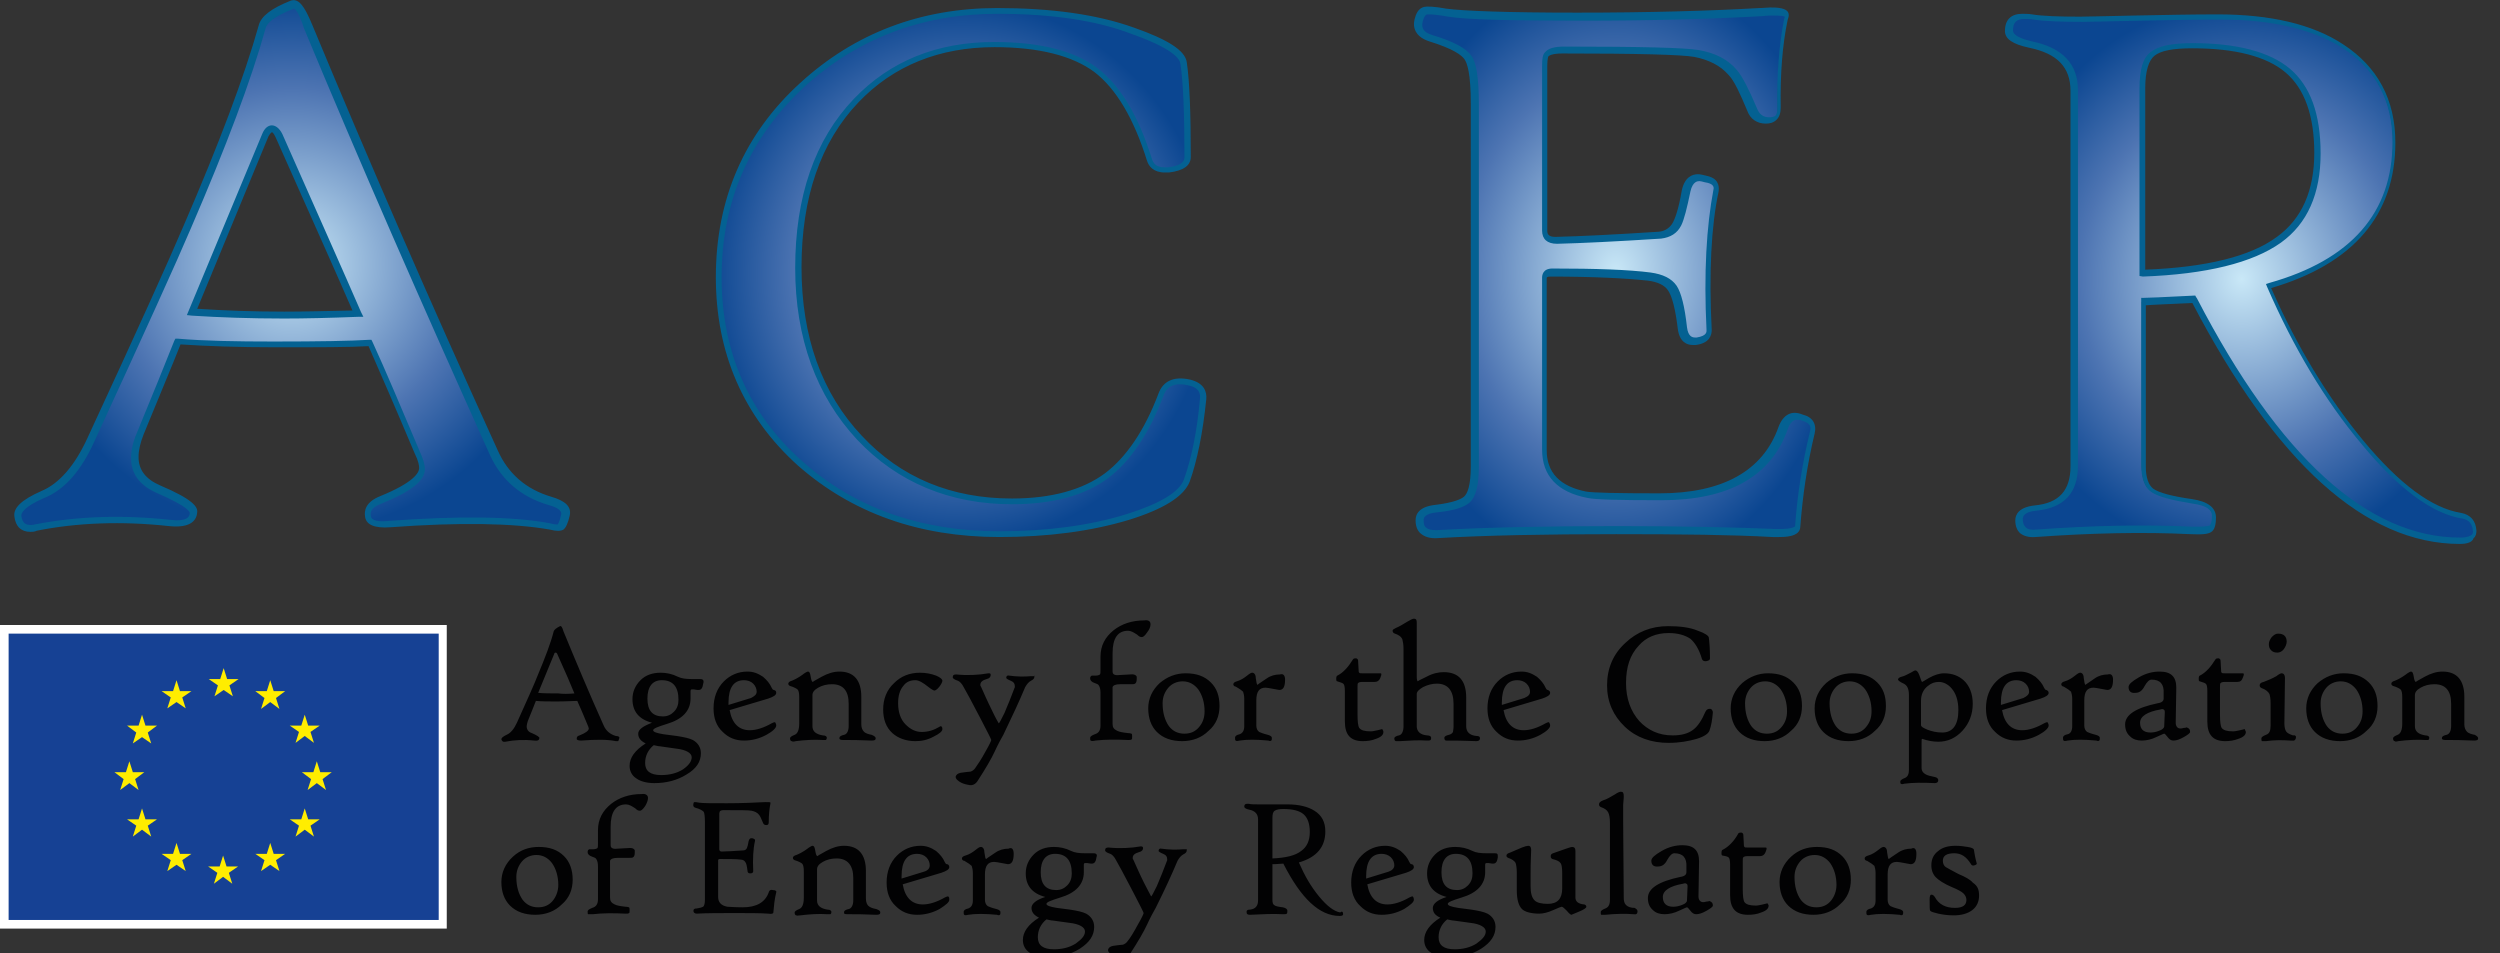 <?xml version="1.0" encoding="utf-8"?>
<!-- Generator: Adobe Illustrator 27.4.0, SVG Export Plug-In . SVG Version: 6.00 Build 0)  -->
<svg version="1.1" id="Layer_1" xmlns="http://www.w3.org/2000/svg" xmlns:xlink="http://www.w3.org/1999/xlink" x="0px" y="0px"
	 viewBox="0 0 434.8 165.8" style="enable-background:new 0 0 434.8 165.8;" xml:space="preserve">
<rect x="0" y="0" width="434.8" height="165.8" fill="#333333" stroke="none"/>
<style type="text/css">
	
		.st0{clip-path:url(#SVGID_00000016779082753370917100000007650457242697683867_);fill:url(#SVGID_00000123407866993141499010000008235877903736480436_);}
	
		.st1{clip-path:url(#SVGID_00000098936612871917182440000005126972834225895573_);fill:url(#SVGID_00000180343813441288680120000012867297479500830655_);}
	
		.st2{clip-path:url(#SVGID_00000126312423058551414470000010490280673547692961_);fill:url(#SVGID_00000164478342259203677970000017885820158133707672_);}
	
		.st3{clip-path:url(#SVGID_00000008114871704167922600000016314422783184384659_);fill:url(#SVGID_00000026870227736067204320000004297208481220390842_);}
	.st4{fill:#046192;}
	.st5{fill:#020203;}
	.st6{fill:#FFFFFF;}
	.st7{fill:#164194;}
	.st8{fill:#FFED00;}
</style>
<g>
	<g>
		<defs>
			<path id="SVGID_1_" d="M33.4,54.3l12.7-30.7c0.3-0.8,0.7-1.1,1.1-1.1c0.4,0,0.8,0.4,1.2,1.1c6.2,14,10.8,24.3,13.7,31
				c-4.9,0.2-9.2,0.3-12.8,0.3C43.5,54.8,38.2,54.7,33.4,54.3 M50.8,0.8c-1.5,0.9-4.9,3.1-5.2,4c-2.5,9-6.9,20.5-13,34.7
				c-2.5,5.9-8.1,18.3-16.8,37c-2.3,5-5,8.2-8.3,9.5c-3.1,1.3-4.5,2.6-4.3,3.7c0.2,1.7,1.3,2.4,3.1,2c7.1-1.4,14.8-1.7,23.2-0.8
				c2.7,0.3,4.1-0.3,4.2-1.8c0.1-0.9-2-2.3-6.1-4.1c-2.7-1.2-4.1-3-4.1-5.5c0-1.2,0.3-2.6,0.9-4.2c2.8-6.8,5-12.2,6.5-16
				c4.6,0.4,10.2,0.5,16.8,0.5c8,0,13.5-0.1,16.7-0.3c2.2,4.8,4.9,11.1,8.2,19c0.5,1.2,0.8,2.2,0.8,2.9c0,1.7-2.4,3.5-7.2,5.5
				c-1.7,0.7-2.4,1.6-2.2,2.9c0.2,1.1,1.5,1.5,3.8,1.3c12.2-0.9,21.5-0.8,27.9,0.4c1,0.3,1.6,0.3,1.9,0.1c0.3-0.2,0.6-0.9,0.9-2.1
				c0.2-1.1-0.7-1.9-2.7-2.5c-4.5-1.4-7.8-4.2-9.7-8.3c-11.9-26.3-22.7-51-32.3-74.1c-0.5-1.2-0.9-2.1-1.3-2.7L50.8,0.8z"/>
		</defs>
		<clipPath id="SVGID_00000105411097488102612700000000842742111952783499_">
			<use xlink:href="#SVGID_1_"  style="overflow:visible;"/>
		</clipPath>
		
			<radialGradient id="SVGID_00000158720819942115805090000000449412293384851900_" cx="110.551" cy="-69.127" r="3.095" gradientTransform="matrix(15.121 0 0 15.121 -1620.849 1091.183)" gradientUnits="userSpaceOnUse">
			<stop  offset="0" style="stop-color:#C9E8F7"/>
			<stop  offset="0.654" style="stop-color:#4D74B2"/>
			<stop  offset="1" style="stop-color:#0B4691"/>
		</radialGradient>
		
			<rect x="3" y="1.1" style="clip-path:url(#SVGID_00000105411097488102612700000000842742111952783499_);fill:url(#SVGID_00000158720819942115805090000000449412293384851900_);" width="95.7" height="91.1"/>
	</g>
</g>
<g>
	<g>
		<defs>
			<path id="SVGID_00000178192295004997384490000009505453210649555620_" d="M168.2,2.1c-11,1-20.6,5.2-28.7,12.7
				c-9.7,8.9-14.5,20-14.5,33.5c0,13.1,4.7,23.9,14.1,32.3c9.2,8.3,20.8,12.4,34.7,12.4c8.4,0,15.8-1,22.3-3c5.9-1.9,9.3-4,10.2-6.3
				c1.3-3.6,2.3-8.4,2.9-14.3c0.1-1.5-0.7-2.5-2.5-2.9c-2.5-0.5-4.1,0.2-4.8,2.1c-2.4,6.5-5.6,11.3-9.4,14.1c-4,3-9.5,4.5-16.5,4.5
				c-10.8,0-19.6-3.7-26.5-11.1c-7.1-7.5-10.6-17.4-10.6-29.6c0-12.3,3.4-22,10.1-29.1c6.2-6.5,14.2-9.8,24-9.8
				c7.8,0,13.7,1.5,17.6,4.4s7,8.2,9.4,15.7c0.4,1.2,1.5,1.8,3.2,1.6c2.3-0.2,3.4-1,3.4-2.2c0-7.6-0.2-13-0.7-16.4
				c-0.2-1.7-3.2-3.6-8.8-5.6c-4.7-1.7-10.3-2.7-16.6-3.2h-12.3V2.1z"/>
		</defs>
		<clipPath id="SVGID_00000178194571221911188550000015168719129410536323_">
			<use xlink:href="#SVGID_00000178192295004997384490000009505453210649555620_"  style="overflow:visible;"/>
		</clipPath>
		
			<radialGradient id="SVGID_00000041996008994745492850000009287097674954430133_" cx="114.798" cy="-69.283" r="3.078" gradientTransform="matrix(14.226 0 0 15.293 -1465.936 1106.994)" gradientUnits="userSpaceOnUse">
			<stop  offset="0" style="stop-color:#C9E8F7"/>
			<stop  offset="0.654" style="stop-color:#4D74B2"/>
			<stop  offset="1" style="stop-color:#0B4691"/>
		</radialGradient>
		
			<rect x="125" y="2.1" style="clip-path:url(#SVGID_00000178194571221911188550000015168719129410536323_);fill:url(#SVGID_00000041996008994745492850000009287097674954430133_);" width="84.3" height="90.8"/>
	</g>
</g>
<g>
	<g>
		<defs>
			<path id="SVGID_00000007409613175366349540000017573951263412191392_" d="M305.9,2.1c-8.8,0.5-19.3,0.8-31.4,0.8
				c-12.3,0-19.9-0.2-22.9-0.7c-0.3,0-0.5-0.1-0.8-0.1h-3.2c-0.3,0.2-0.6,0.6-0.7,1.3c-0.5,1.6,0.2,2.8,2,3.4
				c3.5,1.1,5.7,2.2,6.4,3.3c0.8,1.1,1.2,3.8,1.2,8v63.1c0,2.9-0.5,4.8-1.4,5.8c-0.8,0.7-2.5,1.3-5.3,1.6c-2,0.2-2.9,0.9-2.9,2.1
				c0,1.7,1,2.5,2.9,2.4c8.8-0.5,19.2-0.7,31.4-0.7c11,0,20.1,0.2,27.3,0.5c2.7,0.1,4.1-0.2,4.2-1.1c0.4-5.5,1.3-11,2.5-16.4
				c0.3-1.3-0.3-2.2-1.7-2.5c-1.6-0.6-2.7,0-3.4,1.8c-2.8,7.9-9.9,11.9-21.3,11.9c-7.3,0-11.6-0.1-12.8-0.3c-4.9-1-7.4-3.6-7.4-7.8
				V48.6c0-0.6,0.4-1,1.2-1c7.6,0,13.2,0.2,17,0.7c2,0.2,3.3,0.9,4,2s1.3,3.4,1.7,7c0.2,1.7,1,2.4,2.4,2.3c1.6-0.2,2.3-0.9,2.3-2
				c-0.5-9.9-0.1-18,1.2-24.2c0.2-1.1-0.4-1.9-2-2.1c-1.7-0.5-2.8,0.2-3.2,2.1c-0.5,2.9-1.1,4.8-1.6,5.7c-0.6,1.2-1.6,1.8-3,2
				c-7.9,0.5-13.9,0.8-18.1,0.9c-1.3,0-2-0.6-2-1.7V11.7c0-1.1,0.1-1.8,0.3-2.1c0.4-0.5,1.4-0.8,2.9-0.8c13.2,0,21,0.2,23.1,0.6
				c2.7,0.5,4.8,1.6,6.3,3.3c1,1.1,2.1,3.3,3.4,6.5c0.5,1.2,1.4,1.8,2.7,1.8c1.4,0,2-0.7,2-2.1c-0.1-5.8,0.3-10.9,1.2-15.4
				c0.1-0.2,0.1-0.5,0.1-0.7c0-0.3-0.4-0.5-1.1-0.6L305.9,2.1L305.9,2.1z"/>
		</defs>
		<clipPath id="SVGID_00000181051534699332963120000009034354631598512051_">
			<use xlink:href="#SVGID_00000007409613175366349540000017573951263412191392_"  style="overflow:visible;"/>
		</clipPath>
		
			<radialGradient id="SVGID_00000102536176985255413290000000299962786974641573_" cx="119.266" cy="-71.439" r="3.083" gradientTransform="matrix(13.073 0 0 17.034 -1278.169 1264.295)" gradientUnits="userSpaceOnUse">
			<stop  offset="0" style="stop-color:#C9E8F7"/>
			<stop  offset="0.654" style="stop-color:#4D74B2"/>
			<stop  offset="1" style="stop-color:#0B4691"/>
		</radialGradient>
		
			<rect x="246.4" y="2.1" style="clip-path:url(#SVGID_00000181051534699332963120000009034354631598512051_);fill:url(#SVGID_00000102536176985255413290000000299962786974641573_);" width="69.1" height="90.9"/>
	</g>
</g>
<g>
	<g>
		<defs>
			<path id="SVGID_00000069367740501851495790000004161809573783199147_" d="M372.7,15.3c0-3.1,0.6-5.1,1.8-6s3.5-1.4,6.9-1.4
				c7.6,0,13.1,1.4,16.6,4.3c3.5,2.9,5.2,7.7,5.2,14.4c0,6.8-2.2,11.8-6.7,15.1c-4.8,3.5-12.7,5.4-23.7,5.8L372.7,15.3L372.7,15.3z
				 M349.3,5.5c0,1.1,1.2,1.9,3.8,2.4c5,1,7.6,3.7,7.6,8v65.3c0,4.4-2.2,6.8-6.7,7.3c-2,0.2-2.9,0.9-2.9,2c0,1.7,1,2.5,2.9,2.4
				c9.7-0.7,18.7-0.9,26.9-0.5c1.9,0.1,3,0,3.4-0.3s0.6-1,0.6-2.1c0-1.4-1.2-2.3-3.8-2.7c-3.6-0.5-5.9-1.2-7-1.9
				c-1-0.7-1.6-2.1-1.6-4.3V52.5c0.4,0,3.3-0.1,8.9-0.4C395.9,80,411.3,94,427.6,94c1.8,0,2.7-0.5,2.7-1.6c-0.1-1.5-0.8-2.4-2.2-2.7
				c-5.1-0.8-10.9-5.1-17.3-12.8c-6.3-7.5-11.7-16.6-16.4-27.1c14.5-4,21.8-12.4,21.8-25c0-7.4-3-12.9-8.9-16.7
				C402,4.7,394.8,3,385.8,3c-4.4,0-9.2,0.1-14.3,0.2c-5.1,0.1-8.3,0.2-9.6,0.2c-3.8,0-6.7-0.1-8.5-0.4c-0.6-0.1-1.1-0.1-1.6-0.1
				C350.2,3,349.3,3.8,349.3,5.5"/>
		</defs>
		<clipPath id="SVGID_00000038392408173058778310000011964207278963555738_">
			<use xlink:href="#SVGID_00000069367740501851495790000004161809573783199147_"  style="overflow:visible;"/>
		</clipPath>
		
			<radialGradient id="SVGID_00000123419252855984040850000000576576346330164883_" cx="125.284" cy="-69.781" r="3.081" gradientTransform="matrix(13.99 0 0 15.698 -1362.845 1143.926)" gradientUnits="userSpaceOnUse">
			<stop  offset="0" style="stop-color:#C9E8F7"/>
			<stop  offset="0.654" style="stop-color:#4D74B2"/>
			<stop  offset="1" style="stop-color:#0B4691"/>
		</radialGradient>
		
			<rect x="349.3" y="3" style="clip-path:url(#SVGID_00000038392408173058778310000011964207278963555738_);fill:url(#SVGID_00000123419252855984040850000000576576346330164883_);" width="81.2" height="91.1"/>
	</g>
</g>
<path class="st4" d="M381.3,8.4c-3.3,0-5.5,0.4-6.6,1.3c-1,0.8-1.6,2.7-1.6,5.6v31.6c10.6-0.4,18.3-2.3,22.9-5.7
	c4.3-3.1,6.5-8,6.5-14.6c0-6.5-1.7-11.2-5-14C394.2,9.8,388.7,8.4,381.3,8.4 M372.1,48V15.4c0-3.3,0.6-5.4,2-6.4
	c1.3-1,3.6-1.5,7.2-1.5c7.7,0,13.4,1.5,16.9,4.4c3.6,3,5.4,7.9,5.4,14.8c0,7-2.3,12.2-6.9,15.5c-4.9,3.5-13,5.5-24,5.9L372.1,48z
	 M381.9,51.6l0.2,0.3c14.3,27.6,29.7,41.6,45.8,41.6c1.2,0,1.8-0.3,2-0.5c0.1-0.1,0.2-0.2,0.2-0.6c-0.1-1.3-0.7-2-1.8-2.2
	c-5.2-0.8-11.2-5.2-17.6-13c-6.3-7.5-11.8-16.7-16.4-27.3l-0.2-0.5l0.6-0.2c14.2-4,21.4-12.2,21.4-24.5c0-7.1-2.9-12.6-8.6-16.3
	c-5.2-3.3-12.3-5-21.3-5c-4.4,0-9.2,0.1-14.3,0.2c-5.2,0.1-8.4,0.2-9.6,0.2c-3.8,0-6.7-0.1-8.6-0.4c-0.6-0.1-1.1-0.1-1.6-0.1
	c-1.4,0-2,0.6-2,2c0,0.8,1.2,1.4,3.3,1.9c5.3,1.1,8,3.9,8,8.5V81c0,4.7-2.4,7.3-7.1,7.8c-2.5,0.2-2.5,1.2-2.5,1.5
	c0,0.7,0.2,1.1,0.5,1.4c0.4,0.4,1,0.5,1.9,0.4c9.7-0.7,18.8-0.9,27-0.5c0.5,0,0.9,0,1.2,0c1.4,0,1.8-0.2,1.9-0.2
	c0.1-0.1,0.4-0.4,0.4-1.7c0-1.1-1.1-1.8-3.3-2.1c-3.7-0.6-6-1.2-7.2-2s-1.8-2.4-1.8-4.7V51.8h0.5c0.3,0,3.3-0.1,8.9-0.4L381.9,51.6z
	 M427.8,94.6c-16.4,0-32-14.1-46.5-41.9c-4.4,0.2-7,0.3-8.1,0.4v28.1c0,1.9,0.5,3.2,1.3,3.8c1,0.7,3.2,1.3,6.7,1.8
	c2.8,0.4,4.2,1.5,4.2,3.2c0,1.4-0.3,2.2-0.8,2.5c-0.5,0.4-1.6,0.5-3.7,0.4c-8.1-0.4-17.2-0.2-26.9,0.5c-1.2,0.1-2.1-0.2-2.7-0.7
	c-0.5-0.5-0.8-1.2-0.8-2.2s0.6-2.3,3.4-2.6c4.2-0.4,6.2-2.6,6.2-6.8V15.8c0-4.1-2.3-6.5-7.2-7.5c-2.8-0.6-4.2-1.5-4.2-2.9
	c0-2,1.1-3,3-3c0.5,0,1.1,0,1.7,0.1c1.8,0.3,4.7,0.4,8.4,0.4c1.2,0,4.4-0.1,9.6-0.2c5.1-0.1,9.9-0.2,14.3-0.2
	c9.1,0,16.5,1.7,21.8,5.2c6,3.9,9.1,9.6,9.1,17.1c0,12.6-7.3,21.1-21.6,25.3c4.5,10.2,9.9,19.1,16,26.5c6.3,7.6,12,11.8,17,12.6
	c1.7,0.3,2.6,1.4,2.7,3.1c0,0.5-0.1,1-0.5,1.3C430,94.3,429.1,94.6,427.8,94.6 M248.6,2.5c-0.3,0-0.4,0-0.4,0
	c-0.3,0.1-0.5,0.4-0.7,1c-0.3,1-0.3,2,1.6,2.6c3.7,1.1,5.9,2.3,6.8,3.6c0.9,1.2,1.3,4,1.3,8.4v63.1c0,3.1-0.5,5.2-1.6,6.2
	c-0.9,0.8-2.7,1.4-5.6,1.7c-2.4,0.2-2.4,1.1-2.4,1.4c0,0.6,0.1,1.1,0.5,1.3c0.3,0.3,0.9,0.4,1.6,0.4h0.3c8.7-0.5,19.2-0.7,31.4-0.7
	c11.1,0,20.3,0.2,27.3,0.5c0.4,0,0.7,0,1,0c2,0,2.5-0.4,2.5-0.5c0.4-5.6,1.3-11.1,2.6-16.5c0.2-0.7,0.1-1.4-1.3-1.8
	c-0.4-0.2-0.7-0.2-0.9-0.2c-0.3,0-1.1,0-1.7,1.7C308,82.9,300.6,87,289,87c-7.4,0-11.6-0.1-12.9-0.4c-5.2-1-7.9-3.8-7.9-8.4V48.3
	c0-0.4,0.1-1.6,1.8-1.6c7.6,0,13.3,0.2,17.1,0.7c2.1,0.3,3.6,1,4.5,2.3c0.8,1.2,1.4,3.6,1.8,7.2c0.2,1.7,1,1.8,1.4,1.8l0,0
	c0.1,0,0.2,0,0.3,0c1.8-0.3,1.7-1,1.7-1.3c-0.5-9.9,0-18.1,1.2-24.4c0.1-0.3,0-0.6-0.1-0.7c-0.2-0.3-0.7-0.5-1.4-0.6
	c-0.4-0.1-0.7-0.2-0.9-0.2c-0.3,0-1.2,0-1.6,1.8c-0.6,2.9-1.1,4.9-1.6,5.9c-0.7,1.4-1.9,2.1-3.5,2.3c-7.8,0.5-13.9,0.8-18.1,0.9
	c-1.7,0-2.6-0.8-2.6-2.3V11.5c0-1.3,0.1-2,0.5-2.4c0.6-0.7,1.6-1,3.4-1c13.4,0,21,0.2,23.3,0.6c2.9,0.5,5.1,1.6,6.7,3.5
	c1,1.2,2.1,3.4,3.5,6.7c0.4,1,1.1,1.5,2.1,1.5c0.5,0,0.9-0.1,1.1-0.3c0.2-0.2,0.3-0.6,0.3-1.2c-0.1-5.8,0.3-11.1,1.2-15.6
	c0.1-0.2,0.1-0.3,0.1-0.4c-0.2-0.1-0.7-0.2-2-0.2c-0.5,0-1.1,0-1.8,0.1c-8.8,0.5-19.5,0.8-31.7,0.8c-12.3,0-20-0.2-23-0.7
	C250.2,2.6,249.2,2.5,248.6,2.5 M249.5,93.6c-1,0-1.8-0.3-2.4-0.8s-0.9-1.3-0.9-2.3c0-1.1,0.6-2.4,3.5-2.7c3.2-0.4,4.4-1,4.9-1.4
	c0.6-0.5,1.2-1.9,1.2-5.3V18c0-5.1-0.6-7-1.1-7.7s-1.9-1.8-6.1-3.1c-2.2-0.7-3.1-2.2-2.5-4.1c0.3-1.1,0.8-1.7,1.6-1.9
	c0.4-0.1,1.7-0.1,3.8,0.3c2.9,0.4,10.6,0.7,22.8,0.7c12.2,0,22.9-0.3,31.7-0.8c0.7,0,1.3-0.1,1.9-0.1c1,0,3.2,0,3.2,1.3
	c0,0.3-0.1,0.6-0.2,0.9c-0.9,4.3-1.3,9.4-1.2,15.2c0,0.9-0.2,1.6-0.7,2.1s-1.1,0.7-1.9,0.7c-1.5,0-2.7-0.8-3.2-2.2
	c-1.3-3.1-2.3-5.3-3.3-6.3c-1.4-1.6-3.4-2.6-5.9-3.1c-2.2-0.4-9.9-0.6-23-0.6c-1.8,0-2.3,0.4-2.4,0.5c0,0-0.2,0.3-0.2,1.7v28.6
	c0,0.5,0.1,1.1,1.4,1.1c4.2-0.1,10.3-0.4,18-0.9c1.1-0.1,2-0.7,2.5-1.7c0.3-0.6,0.9-2,1.5-5.5c0.5-2.3,1.8-2.8,2.8-2.8
	c0.4,0,0.8,0.1,1.2,0.2c1,0.2,1.7,0.5,2.1,1.1c0.3,0.5,0.4,1,0.3,1.7c-1.3,6.1-1.7,14.2-1.2,24.1c0,0.8-0.3,2.3-2.8,2.6
	c-0.2,0-0.3,0-0.5,0c-1,0-2.3-0.5-2.6-2.8c-0.4-3.4-1-5.7-1.7-6.7c-0.6-0.9-1.8-1.5-3.6-1.7c-3.7-0.4-9.4-0.7-16.9-0.7
	c-0.6,0-0.6,0.2-0.6,0.3v29.9c0,3.9,2.3,6.3,6.9,7.2c1.2,0.2,5.5,0.3,12.7,0.3c11,0,18-3.9,20.7-11.5c0.8-2.2,2.3-3,4.2-2.2
	c1.7,0.4,2.5,1.6,2.1,3.3c-1.3,5.4-2.1,10.9-2.5,16.3c-0.1,1.7-2.8,1.7-3.7,1.7c-0.3,0-0.7,0-1.1,0c-7-0.4-16.1-0.5-27.2-0.5
	c-12.2,0-22.7,0.2-31.3,0.7L249.5,93.6z M173.4,2.4c-13,0-24.3,4.3-33.5,12.7c-9.5,8.8-14.4,19.9-14.4,33.1
	c0,12.9,4.7,23.7,13.9,31.9c9.1,8.2,20.7,12.3,34.4,12.3c8.3,0,15.8-1,22.2-3c5.7-1.8,9.1-3.8,9.9-6c1.3-3.6,2.3-8.3,2.8-14.1
	c0.1-0.8-0.1-1.9-2.1-2.3c-2.2-0.5-3.6,0.1-4.2,1.7c-2.5,6.6-5.7,11.4-9.6,14.4c-4.1,3.1-9.8,4.6-16.8,4.6
	c-10.8,0-19.9-3.8-26.9-11.2c-7.1-7.6-10.8-17.7-10.8-29.9c0-12.4,3.4-22.3,10.2-29.4c6.3-6.6,14.5-9.9,24.4-9.9
	c7.9,0,13.9,1.5,17.9,4.5s7.2,8.3,9.6,16c0.2,0.5,0.6,1.3,2.1,1.3c0.2,0,0.4,0,0.6,0c1.9-0.2,2.9-0.8,2.9-1.7c0-7.5-0.2-13-0.7-16.3
	c-0.1-1-1.7-2.8-8.5-5.2C190.6,3.5,182.7,2.4,173.4,2.4 M173.8,93.4c-14,0-25.7-4.2-35.1-12.5c-9.4-8.5-14.2-19.5-14.2-32.7
	c0-13.5,4.9-24.9,14.7-33.8c9.4-8.6,20.9-13,34.2-13c9.4,0,17.4,1.1,23.8,3.4c6,2.1,8.9,4,9.2,6c0.5,3.3,0.7,8.9,0.7,16.5
	c0,1.5-1.3,2.4-3.8,2.7c-0.2,0-0.4,0-0.7,0c-2,0-2.8-1.1-3.1-2c-2.3-7.4-5.4-12.6-9.2-15.5c-3.8-2.8-9.6-4.3-17.3-4.3
	c-9.6,0-17.6,3.2-23.7,9.6c-6.6,6.9-9.9,16.6-9.9,28.7c0,12,3.5,21.9,10.5,29.3c6.8,7.3,15.6,10.9,26.1,10.9
	c6.8,0,12.3-1.5,16.2-4.4c3.7-2.8,6.9-7.5,9.3-13.9c0.8-2.1,2.6-3,5.4-2.4c2.6,0.6,3,2.2,2.9,3.4c-0.6,5.9-1.6,10.8-2.9,14.4
	c-1,2.5-4.4,4.7-10.5,6.6C189.8,92.4,182.2,93.4,173.8,93.4 M34.3,53.7c4.5,0.3,9.6,0.5,15.1,0.5c3.4,0,7.3-0.1,11.9-0.2
	c-2.9-6.7-7.4-16.7-13.4-30.2c-0.3-0.6-0.5-0.8-0.6-0.8s-0.3,0.2-0.6,0.7L34.3,53.7z M49.4,55.4c-5.9,0-11.3-0.2-16-0.5l-0.9-0.1
	l13.1-31.5c0.8-2,2.5-2,3.5,0c6.2,14,10.8,24.3,13.7,31l0.4,0.8h-0.9C57.2,55.3,53,55.4,49.4,55.4 M51.1,1.5
	c-3.6,1.4-4.7,2.6-4.9,3.4c-2.5,9-6.9,20.7-13,34.8c-2.5,5.9-8,18-16.8,37.1c-2.3,5.1-5.2,8.4-8.7,9.8c-3.7,1.6-4,2.7-4,3.1
	c0.2,1.4,0.9,1.6,1.6,1.6c0.2,0,0.5,0,0.8-0.1c7.2-1.4,15-1.7,23.4-0.8c0.4,0,0.8,0.1,1.2,0.1c2.2,0,2.3-0.9,2.3-1.3
	c0-0.1,0-1-5.8-3.5c-2.9-1.3-4.4-3.3-4.4-6c0-1.3,0.3-2.8,1-4.4c2.8-6.8,5-12.2,6.5-16l0.2-0.4h0.4c4.6,0.4,10.2,0.5,16.7,0.5
	c7.9,0,13.5-0.1,16.6-0.3h0.4l0.2,0.4c2.2,4.8,4.9,11.2,8.2,19c0.6,1.3,0.9,2.3,0.9,3.1c0,2-2.4,3.9-7.6,6c-1.9,0.7-1.9,1.6-1.8,2.2
	c0.1,0.7,1.2,1,3.1,0.8c12.2-0.9,21.6-0.8,28,0.4c1.1,0.3,1.4,0.2,1.4,0.2s0.3-0.3,0.6-1.7c0.2-0.9-1.2-1.4-2.3-1.7
	c-4.7-1.4-8.1-4.3-10.1-8.7C73.4,53,62.5,28.1,52.9,5C51.8,1.5,51.1,1.5,51.1,1.5 M5.3,92.5c-1.6,0-2.6-0.9-2.8-2.7
	c-0.2-1.5,1.3-2.9,4.7-4.4c3.1-1.3,5.8-4.4,8-9.2C24,57.2,29.5,45,32,39.1C38.1,25,42.5,13.3,45,4.4c0.4-1.6,2.3-3,5.6-4.3
	c1.3-0.4,2.3,0.8,3.7,4.2c9.6,23.1,20.4,48,32.3,74.1c1.8,4,4.9,6.7,9.3,8c2.4,0.7,3.5,1.7,3.2,3.2c-0.3,1.4-0.7,2.2-1.1,2.5
	c-0.5,0.3-1.2,0.3-2.4,0c-6.2-1.1-15.5-1.3-27.7-0.4c-2.7,0.2-4.2-0.4-4.4-1.8c-0.2-1.1,0.1-2.6,2.6-3.6c5.9-2.4,6.8-4.1,6.8-4.9
	c0-0.4-0.1-1.2-0.8-2.6c-3.2-7.6-5.9-13.8-8-18.6c-3.2,0.2-8.7,0.2-16.3,0.2c-6.3,0-11.9-0.2-16.4-0.5c-1.5,3.8-3.7,9-6.4,15.6
	c-0.6,1.5-0.9,2.8-0.9,4c0,2.2,1.2,3.8,3.7,4.9c5.9,2.5,6.6,3.8,6.5,4.7c-0.1,1.3-1,2.8-4.9,2.4c-8.2-0.9-16-0.6-23,0.8
	C6,92.5,5.6,92.5,5.3,92.5"/>
<path class="st5" d="M344.2,155.8c0,1-0.4,1.9-1.2,2.5s-1.9,0.9-3.2,0.9c-0.9,0-1.8-0.1-2.7-0.3c-0.8-0.2-1.2-0.3-1.4-0.5
	c-0.1-0.1-0.1-0.8-0.1-2c0-0.5,0.1-0.8,0.3-0.8s0.4,0.1,0.6,0.4c0.7,1.3,1.9,1.9,3.5,1.9c1.4,0,2-0.5,2-1.4c0-0.4-0.2-0.8-0.5-1.1
	c-0.3-0.3-1-0.7-2-1.1c-1.4-0.6-2.3-1.2-2.8-1.7s-0.8-1.2-0.8-2.1c0-1.1,0.4-1.9,1.2-2.5c0.7-0.6,1.7-0.9,3-0.9
	c0.8,0,1.5,0.1,2.1,0.2c0.7,0.1,1.1,0.3,1.1,0.5c0.1,0.6,0.2,1.3,0.5,2.4c0,0.1-0.1,0.2-0.4,0.3c-0.3,0.1-0.5,0-0.6-0.2
	c-0.8-1.3-1.7-1.9-2.9-1.9c-1.3,0-2,0.4-2,1.3c0,0.5,0.2,0.9,0.5,1.1s1.1,0.6,2.2,1.2c1.2,0.5,2.1,1,2.5,1.5
	C344,154.1,344.2,154.8,344.2,155.8 M333.3,148.5c0,1.2-0.3,1.8-1,1.8c-0.1,0-0.5-0.1-1.1-0.2s-1-0.2-1.3-0.2
	c-1.1,0-1.6,0.7-1.6,2.2v4.4c0,0.5,0.2,0.9,0.5,1.1c0.2,0.1,0.7,0.3,1.5,0.5c0.4,0.1,0.7,0.3,0.7,0.5c0,0.3,0,0.4-0.1,0.5
	s-0.3,0.1-0.5,0c-2.1-0.2-3.8-0.2-5,0c-0.4,0.1-0.6,0.1-0.7,0c-0.1-0.1-0.1-0.2-0.1-0.5s0.3-0.5,0.8-0.6c0.5-0.2,0.8-0.6,0.8-1.4
	v-4.7c0-0.6-0.1-1-0.2-1.3c-0.2-0.2-0.6-0.5-1.3-0.9h-0.1c-0.2-0.1-0.3-0.2-0.3-0.4c0-0.2,0.2-0.4,0.6-0.5c0.7-0.2,1.3-0.6,1.8-1
	s0.7-0.5,0.9-0.5c0.3,0,0.6,0.3,0.6,0.9c0.1,0.8,0.2,1.2,0.3,1.2c0,0,0.5-0.4,1.6-1.1c0.7-0.5,1.5-0.7,2.3-0.7
	C333,147.3,333.3,147.7,333.3,148.5 M319.4,153.9c0-1.5-0.4-2.8-1.1-3.8c-0.7-0.9-1.6-1.4-2.7-1.4c-1,0-1.9,0.4-2.5,1.1
	s-1,1.6-1,2.7c0,1.7,0.4,3,1.1,4c0.7,0.9,1.6,1.3,2.7,1.3c1.1,0,1.9-0.4,2.5-1.1C319,156,319.4,155,319.4,153.9 M321.9,153
	c0,1.7-0.6,3.2-1.9,4.3c-1.2,1.2-2.8,1.8-4.6,1.8s-3.3-0.5-4.4-1.6c-1-1-1.5-2.4-1.5-4.1s0.7-3.2,2-4.4c1.3-1.2,2.8-1.7,4.5-1.7
	c1.9,0,3.3,0.5,4.4,1.6C321.4,149.9,321.9,151.3,321.9,153 M307.6,157.5c0,0.5-0.4,0.9-1.3,1.2c-0.7,0.3-1.5,0.4-2.3,0.4
	c-2.1,0-3.1-1.1-3.1-3.4v-5.3c0-0.7-0.1-1.1-0.2-1.2c-0.1-0.2-0.5-0.3-1.1-0.4c-0.2,0-0.2-0.2-0.2-0.5s0.1-0.5,0.2-0.5
	c1-0.5,2-1.5,2.7-2.8c0.1-0.2,0.3-0.2,0.6-0.2c0.2,0.1,0.3,0.2,0.3,0.4l0.1,1.8c0,0.1,0,0.2,0.1,0.3c0.1,0.1,0.2,0.1,0.5,0.1h3.2
	c0.2,0,0.2,0.2,0,0.7c-0.2,0.6-0.6,0.8-1,0.8h-2.2c-0.4,0-0.6,0.1-0.7,0.2c-0.1,0.1-0.1,0.3-0.1,0.7v4.8c0,1.2,0.1,2,0.3,2.3
	c0.3,0.4,0.9,0.6,2,0.6c0.3,0,0.7-0.1,1.2-0.2c0.5-0.1,0.7-0.2,0.8-0.2C307.5,157.3,307.6,157.4,307.6,157.5 M293.5,154.2
	c0-0.2,0-0.4-0.2-0.5c-0.1-0.1-0.3-0.1-0.6,0c-2.3,0.4-3.5,1.2-3.5,2.3c0,1.1,0.6,1.7,1.8,1.7c0.5,0,1-0.1,1.5-0.3
	c0.6-0.2,0.9-0.5,0.9-0.8L293.5,154.2z M297.9,157.5c0,0.2-0.4,0.5-1.1,0.9s-1.3,0.6-1.8,0.6c-0.4,0-0.7-0.2-1-0.6s-0.5-0.6-0.6-0.6
	c-0.1,0-0.5,0.2-1.4,0.6c-0.8,0.4-1.7,0.6-2.5,0.6s-1.5-0.2-2-0.7c-0.6-0.5-0.9-1.2-0.9-2.1c0-1.7,1.9-2.9,5.7-3.7
	c0.7-0.1,1-0.4,1-0.8v-0.9c0.1-1.6-0.6-2.4-2.1-2.4c-0.4,0-0.8,0.4-1.2,1.1c-0.4,0.8-0.9,1.2-1.6,1.2c-0.8,0.1-1.2-0.3-1.2-1
	c0-0.5,0.6-1,1.8-1.7s2.4-1,3.6-1c2,0,2.9,0.9,2.9,2.8l-0.1,6.1c0,0.6,0.3,1,0.8,1c0.1,0,0.3,0,0.6-0.1c0.3,0,0.5-0.1,0.5-0.1
	C297.8,156.9,297.9,157.1,297.9,157.5 M284.8,158.5c0,0.4-0.2,0.6-0.7,0.5c-1.3-0.1-3-0.1-4.9,0.1c-0.4,0-0.6,0-0.7,0
	c-0.1,0-0.1-0.2-0.1-0.5c0-0.2,0.3-0.4,0.8-0.6s0.8-0.6,0.8-1.5v-13.4c0-0.8-0.1-1.4-0.3-1.8s-0.6-0.7-1.2-0.9
	c-0.3-0.1-0.4-0.3-0.4-0.5c0-0.3,0.2-0.5,0.7-0.7c0.7-0.2,1.3-0.6,2-1c0.6-0.4,0.9-0.5,1.1-0.5c0.4,0,0.5,0.2,0.5,0.8
	c0,0,0,0.5-0.1,1.5c0,1,0,1.9,0,2.9l0.1,13.2c0,0.6,0.1,1,0.4,1.3s0.8,0.5,1.5,0.5C284.6,158.1,284.8,158.2,284.8,158.5
	 M275.9,157.7c0,0.2-0.4,0.5-1.4,0.9l-1.2,0.5c-0.1,0-0.4-0.2-0.8-0.7c-0.4-0.4-0.7-0.7-0.9-0.7c-0.1,0-0.6,0.2-1.5,0.6
	c-0.9,0.4-1.7,0.6-2.4,0.6c-1.4,0-2.5-0.3-3-0.8c-0.6-0.6-0.9-1.7-0.9-3.3v-3c0-0.8-0.1-1.4-0.2-1.7c-0.2-0.4-0.7-0.7-1.3-0.9
	c-0.2-0.1-0.3-0.2-0.3-0.4c0-0.2,0.2-0.4,0.6-0.5c0.7-0.3,1.4-0.6,2.1-0.9c0.5-0.2,0.9-0.3,1.1-0.3c0.3,0,0.5,0.2,0.5,0.7
	c-0.1,2.1-0.1,3.6-0.1,4.5v1.8c0,1.2,0.2,2,0.7,2.5c0.4,0.4,1.2,0.6,2.3,0.6c1.7,0,2.5-0.9,2.5-2.7v-2.6c0-1-0.1-1.6-0.3-1.8
	c-0.2-0.3-0.6-0.5-1.4-0.7c-0.2-0.1-0.3-0.2-0.3-0.5c0-0.2,0.1-0.4,0.4-0.5c2-0.7,3.1-1.1,3.3-1.1c0.4,0,0.6,0.2,0.6,0.7
	c0,0,0,0.5,0,1.5s0,2,0,2.9v3.7c0,0.7,0.5,1.1,1.5,1.2C275.7,157.3,275.9,157.5,275.9,157.7 M256.1,151.9c0-2.3-1-3.4-2.9-3.4
	c-1.6,0-2.5,1.1-2.5,3.2s0.9,3.1,2.7,3.1c0.8,0,1.4-0.3,1.9-0.8C255.9,153.4,256.1,152.7,256.1,151.9 M258.4,162
	c0-0.7-0.9-1.3-2.7-1.5l-2.9-0.4c-0.3,0-0.6-0.1-1.1-0.2c-1,0.8-1.5,1.9-1.5,3.1c0,1.4,0.9,2.1,2.8,2.1c1.4,0,2.7-0.3,3.8-1
	C257.9,163.3,258.4,162.7,258.4,162 M260.5,149.1c-0.1,0.7-0.3,1.1-0.8,1.1c-0.1,0-0.4,0-0.8-0.1c-0.2,0-0.3,0-0.4,0
	c-0.1,0-0.2,0.1-0.2,0.3c0,0,0,0.2,0,0.5s0,0.5,0,0.8c0,2.1-1.4,3.6-4.1,4.4c-1.6,0.5-2.4,0.8-2.4,1.1c0,0.3,0.6,0.5,1.8,0.7
	l2.3,0.3c1.3,0.2,2.2,0.4,2.8,0.7c0.9,0.5,1.4,1.3,1.4,2.3c0,1.5-0.8,2.7-2.5,3.8c-1.6,1-3.5,1.5-5.6,1.5c-1.3,0-2.4-0.3-3.1-0.8
	c-0.8-0.5-1.2-1.3-1.2-2.2c0-1.4,0.9-2.7,2.8-3.9c-0.9-0.4-1.3-0.9-1.3-1.7c0-0.7,0.8-1.4,2.4-1.9c-2.3-0.6-3.4-2-3.4-4.1
	c0-1.3,0.5-2.4,1.4-3.3s2.1-1.3,3.5-1.3c1,0,2,0.2,3,0.7c0.6,0.3,1.4,0.4,2.4,0.4h1.3c0.3,0,0.5,0,0.6,0.1S260.5,148.8,260.5,149.1
	 M242.5,150.5c0-0.5-0.2-1-0.6-1.4s-1-0.6-1.6-0.6c-1.8,0-2.7,1.3-2.7,3.9v0.4l3.9-1.2C242.1,151.4,242.5,151,242.5,150.5
	 M245.9,156.5c0,0.4-0.6,0.9-1.7,1.6c-1.3,0.7-2.6,1-3.9,1c-1.5,0-2.7-0.5-3.7-1.5c-1.1-1-1.6-2.4-1.6-4.1c0-1.9,0.6-3.5,1.8-4.7
	c1.1-1.1,2.5-1.7,4.1-1.7c1,0,1.8,0.3,2.7,0.9c0.7,0.6,1.2,1.2,1.5,1.9c0.1,0.2,0.2,0.4,0.4,0.4c0.2,0,0.4,0.2,0.4,0.5
	c0,0.4-0.5,0.7-1.4,1l-6.7,2c0.4,2.3,1.6,3.5,3.5,3.5c1.1,0,2.4-0.4,3.8-1.2c0.2-0.1,0.4-0.2,0.6-0.2
	C245.8,156,245.9,156.2,245.9,156.5 M227.8,144.7c0-1.5-0.4-2.5-1.1-3.1s-1.9-0.9-3.5-0.9c-0.7,0-1.2,0.1-1.5,0.3
	c-0.3,0.2-0.4,0.6-0.4,1.3v7c2.3-0.1,4-0.5,5-1.3C227.3,147.3,227.8,146.2,227.8,144.7 M233.6,159c0,0.2-0.2,0.3-0.6,0.3
	c-3.5,0-6.7-3-9.8-9.1c-1.2,0.1-1.8,0.1-1.9,0.1v6.2c0,0.5,0.1,0.8,0.3,0.9c0.2,0.2,0.7,0.3,1.5,0.4c0.5,0.1,0.8,0.3,0.8,0.6
	c0,0.2,0,0.4-0.1,0.5s-0.3,0.1-0.7,0.1c-1.7-0.1-3.6,0-5.7,0.1c-0.4,0-0.6-0.1-0.6-0.5c0-0.3,0.2-0.4,0.6-0.4
	c0.9-0.1,1.4-0.6,1.4-1.6v-14.1c0-0.9-0.5-1.5-1.6-1.7c-0.5-0.1-0.8-0.3-0.8-0.5c0-0.4,0.2-0.5,0.5-0.5c0.1,0,0.2,0,0.3,0
	c0.4,0.1,1,0.1,1.8,0.1c0.3,0,0.9,0,2,0s2.1,0,3,0c1.9,0,3.5,0.4,4.6,1.1c1.3,0.8,1.9,2,1.9,3.6c0,2.7-1.5,4.5-4.6,5.4
	c1,2.3,2.1,4.2,3.5,5.9c1.4,1.7,2.6,2.6,3.7,2.8C233.4,158.4,233.6,158.6,233.6,159 M206.4,147.9c0,0.3-0.2,0.5-0.6,0.7
	s-0.7,0.6-1,1.1c-1,2.4-2.3,5.2-3.8,8.2c-0.4,0.7-0.9,1.6-1.5,2.9s-1.6,3-2.9,5c-0.4,0.7-1,1-1.7,0.8c-0.6-0.1-1.2-0.3-1.6-0.6
	c-0.4-0.3-0.6-0.5-0.6-0.8c0.1-0.4,0.4-0.6,0.9-0.7c0.8-0.1,1.4-0.2,1.7-0.2c0.3-0.1,0.6-0.3,0.8-0.6c0.5-0.6,1.1-1.6,1.8-2.9
	c0.7-1.2,1-1.9,1-2s-0.6-1.3-1.8-3.6c-1.6-3.1-2.6-4.9-3-5.6c-0.3-0.6-0.7-1-1-1.1c-0.6-0.2-0.9-0.4-0.9-0.6c0-0.4,0.2-0.5,0.6-0.5
	c2,0.2,3.9,0.1,5.6-0.2c0.3,0,0.4,0.1,0.4,0.3c0,0.3-0.2,0.6-0.7,0.7c-0.7,0.2-1.1,0.5-1.1,1c0,0.1,0,0.2,0.1,0.3
	c0.5,1.1,1.1,2.5,1.9,4.1c0.8,1.5,1.2,2.3,1.2,2.3c0.1,0,0.4-0.6,1-1.8c0.6-1.4,1.2-2.9,1.8-4.5v-0.1c0-0.5-0.2-0.8-0.7-1
	s-0.8-0.4-0.8-0.5c0-0.3,0.2-0.5,0.5-0.4c1.4,0.2,2.7,0.2,3.8,0.1c0.3,0,0.5,0,0.5,0C206.4,147.6,206.4,147.7,206.4,147.9
	 M186.4,151.9c0-2.3-1-3.4-2.9-3.4c-1.6,0-2.5,1.1-2.5,3.2s0.9,3.1,2.7,3.1c0.8,0,1.4-0.3,1.9-0.8
	C186.2,153.4,186.4,152.7,186.4,151.9 M188.7,162c0-0.7-0.9-1.3-2.7-1.5l-2.9-0.4c-0.3,0-0.6-0.1-1.1-0.2c-1,0.8-1.5,1.9-1.5,3.1
	c0,1.4,0.9,2.1,2.8,2.1c1.4,0,2.7-0.3,3.8-1C188.2,163.3,188.7,162.7,188.7,162 M190.7,149.1c-0.1,0.7-0.3,1.1-0.8,1.1
	c-0.1,0-0.4,0-0.8-0.1c-0.2,0-0.3,0-0.4,0s-0.2,0.1-0.2,0.3c0,0,0,0.2,0,0.5s0,0.5,0,0.8c0,2.1-1.4,3.6-4.1,4.4
	c-1.6,0.5-2.4,0.8-2.4,1.1c0,0.3,0.6,0.5,1.8,0.7l2.3,0.3c1.3,0.2,2.2,0.4,2.8,0.7c0.9,0.5,1.4,1.3,1.4,2.3c0,1.5-0.8,2.7-2.5,3.8
	c-1.6,1-3.5,1.5-5.6,1.5c-1.3,0-2.4-0.3-3.1-0.8c-0.8-0.5-1.2-1.3-1.2-2.2c0-1.4,0.9-2.7,2.8-3.9c-0.8-0.4-1.3-0.9-1.3-1.7
	c0-0.7,0.8-1.4,2.4-1.9c-2.3-0.6-3.4-2-3.4-4.1c0-1.3,0.5-2.4,1.4-3.3s2.1-1.3,3.5-1.3c1,0,2,0.2,3,0.7c0.6,0.3,1.4,0.4,2.4,0.4h1.3
	c0.3,0,0.5,0,0.6,0.1C190.8,148.6,190.8,148.8,190.7,149.1 M176.3,148.5c0,1.2-0.3,1.8-1,1.8c-0.1,0-0.5-0.1-1.1-0.2s-1-0.2-1.3-0.2
	c-1.1,0-1.6,0.7-1.6,2.2v4.4c0,0.5,0.2,0.9,0.5,1.1c0.2,0.1,0.7,0.3,1.5,0.5c0.4,0.1,0.7,0.3,0.7,0.5c0,0.3,0,0.4-0.1,0.5
	s-0.3,0.1-0.5,0c-2.1-0.2-3.8-0.2-5,0c-0.4,0.1-0.6,0.1-0.7,0s-0.1-0.2-0.1-0.5s0.3-0.5,0.8-0.6c0.5-0.2,0.8-0.6,0.8-1.4v-4.7
	c0-0.6-0.1-1-0.2-1.3c-0.2-0.2-0.6-0.5-1.3-0.9h-0.1c-0.2-0.1-0.3-0.2-0.3-0.4c0-0.2,0.2-0.4,0.6-0.5c0.7-0.2,1.3-0.6,1.8-1
	s0.7-0.5,0.9-0.5c0.3,0,0.6,0.3,0.6,0.9c0.1,0.8,0.2,1.2,0.3,1.2c0,0,0.5-0.4,1.6-1.1c0.7-0.5,1.5-0.7,2.3-0.7
	C176,147.3,176.3,147.7,176.3,148.5 M161.7,150.5c0-0.5-0.2-1-0.6-1.4s-1-0.6-1.6-0.6c-1.8,0-2.7,1.3-2.7,3.9v0.4l3.9-1.2
	C161.4,151.4,161.7,151,161.7,150.5 M165.1,156.5c0,0.4-0.6,0.9-1.7,1.6c-1.3,0.7-2.6,1-3.9,1c-1.5,0-2.7-0.5-3.7-1.5
	c-1.1-1-1.6-2.4-1.6-4.1c0-1.9,0.6-3.5,1.8-4.7c1.1-1.1,2.5-1.7,4.1-1.7c1,0,1.8,0.3,2.7,0.9c0.7,0.6,1.2,1.2,1.5,1.9
	c0.1,0.2,0.2,0.4,0.4,0.4c0.2,0,0.4,0.2,0.4,0.5c0,0.4-0.5,0.7-1.4,1l-6.7,2c0.4,2.3,1.6,3.5,3.5,3.5c1.1,0,2.4-0.4,3.8-1.2
	c0.2-0.1,0.4-0.2,0.6-0.2C165.1,156,165.1,156.2,165.1,156.5 M153.1,158.7c0,0.3-0.2,0.4-0.7,0.4c-2.1-0.1-3.6-0.1-4.7-0.1
	c-0.6,0-0.9,0-0.9-0.2c0-0.1,0-0.1,0-0.2c0-0.2,0.3-0.4,0.8-0.5s0.8-0.7,0.8-1.5v-3.9c0-2.2-1-3.4-2.9-3.4c-0.9,0-1.7,0.2-2.4,0.6
	c-0.7,0.4-1,0.8-1,1.3v5.4c0,0.9,0.6,1.4,1.8,1.6c0.5,0,0.7,0.2,0.7,0.4c0,0.2-0.1,0.4-0.2,0.4s-0.2,0-0.5,0c-1.5-0.1-3.1,0-4.7,0.2
	c-0.3,0-0.6,0.1-0.7,0c-0.2,0-0.3-0.2-0.3-0.5c0-0.2,0.3-0.4,0.8-0.6s0.8-0.8,0.8-2v-4.5c0-0.8-0.1-1.2-0.3-1.4
	c-0.1-0.1-0.6-0.4-1.3-0.6c-0.2-0.1-0.3-0.2-0.3-0.4c0-0.2,0.2-0.4,0.6-0.5c0.5-0.2,1.1-0.5,1.8-1c0.5-0.4,0.9-0.6,1-0.6
	c0.3,0,0.4,0.3,0.5,0.9s0.2,0.9,0.4,0.9c-0.1,0,0.4-0.3,1.5-0.9s2.1-0.9,3.1-0.9c2.5,0,3.8,1.5,3.8,4.4v4.8c0,0.6,0.2,1.1,0.5,1.3
	c0.2,0.2,0.7,0.4,1.3,0.5C152.9,158.3,153.1,158.4,153.1,158.7 M135,155.2c-0.3,1.2-0.4,2.4-0.5,3.5c0,0.2-0.3,0.3-0.9,0.2
	c-1.5-0.1-3.4-0.1-5.8-0.1c-2.6,0-4.8,0-6.6,0.1c-0.4,0-0.6-0.2-0.6-0.5s0.2-0.4,0.6-0.4c0.6-0.1,0.9-0.2,1.1-0.3
	c0.2-0.2,0.3-0.6,0.3-1.2v-13.6c0-0.9-0.1-1.5-0.2-1.7c-0.2-0.2-0.6-0.5-1.4-0.7c-0.4-0.1-0.5-0.4-0.4-0.7c0-0.2,0.1-0.3,0.2-0.3
	s0.4,0,0.8,0.1c0.6,0.1,2.2,0.1,4.8,0.1c2.6,0,4.8-0.1,6.7-0.2c0.6,0,0.9,0,0.9,0.1v0.1c-0.2,1-0.3,2.1-0.3,3.3
	c0,0.3-0.1,0.5-0.4,0.5s-0.5-0.1-0.6-0.4c-0.3-0.7-0.5-1.2-0.7-1.4c-0.3-0.4-0.8-0.6-1.3-0.7s-2.1-0.1-4.9-0.1
	c-0.3,0-0.5,0.1-0.6,0.2c0,0.1-0.1,0.2-0.1,0.4v6.2c0,0.2,0.1,0.4,0.4,0.4c0.9,0,2.2-0.1,3.8-0.2c0.3,0,0.5-0.2,0.6-0.4
	c0.1-0.2,0.2-0.6,0.3-1.2c0.1-0.4,0.3-0.6,0.7-0.5c0.3,0.1,0.5,0.2,0.4,0.5c-0.3,1.3-0.4,3.1-0.3,5.2c0,0.2-0.1,0.4-0.5,0.4
	c-0.3,0-0.5-0.1-0.5-0.5c-0.1-0.8-0.2-1.3-0.4-1.5c-0.1-0.2-0.4-0.4-0.8-0.4c-0.8-0.1-2-0.1-3.6-0.1c-0.2,0-0.3,0.1-0.3,0.2v6.4
	c0,0.9,0.5,1.5,1.6,1.7c0.3,0,1.2,0.1,2.7,0.1c2.4,0,3.9-0.9,4.5-2.6c0.1-0.4,0.4-0.5,0.7-0.4C134.9,154.8,135.1,155,135,155.2
	 M112.7,138.8c0,0.4-0.2,0.9-0.5,1.4c-0.4,0.6-0.7,0.8-0.9,0.8c-0.3,0-0.5-0.1-0.8-0.4c-0.6-0.4-1.1-0.7-1.6-0.7
	c-1.8,0-2.7,1.3-2.7,3.9v3.2c0,0.5,0.4,0.7,1.2,0.6l1.8-0.1c0.7-0.1,1.1,0.1,1.2,0.4c0,0.1,0,0.2,0,0.4c0,0.4-0.1,0.7-0.3,0.8
	c-0.1,0.1-0.4,0.1-0.9,0.1h-1.8c-0.8,0-1.2,0.2-1.3,0.5c0,0.2,0,2.3,0,6.4c0,0.6,0.2,0.9,0.8,1.2c0.4,0.2,1,0.3,1.9,0.4
	c0.3,0,0.6,0.1,0.6,0.1c0.1,0.1,0.1,0.2,0.1,0.5s0,0.5-0.1,0.5c-0.1,0.1-0.3,0.1-0.6,0.1c-2.1-0.1-4-0.1-5.7,0.1c-0.4,0-0.7,0-0.8,0
	c-0.1,0-0.1-0.2-0.1-0.5c0-0.2,0.3-0.4,0.8-0.6c0.7-0.2,1-0.7,1-1.5v-5.7c0-0.6-0.1-1-0.3-1.3c-0.1-0.2-0.4-0.3-0.7-0.4
	c-0.6-0.2-0.8-0.5-0.8-0.8s0.1-0.4,0.3-0.5c0.1,0,0.3,0,0.7,0c0.3,0,0.6-0.1,0.7-0.2s0.1-0.4,0.1-0.8v-2.3c0-1.9,0.8-3.4,2.3-4.6
	c1.4-1.1,3.2-1.7,5.3-1.7C112.3,138,112.7,138.3,112.7,138.8 M97.1,153.9c0-1.5-0.4-2.8-1.1-3.8c-0.7-0.9-1.6-1.4-2.7-1.4
	c-1,0-1.9,0.4-2.5,1.1s-1,1.6-1,2.7c0,1.7,0.4,3,1.1,4c0.7,0.9,1.6,1.3,2.7,1.3s1.9-0.4,2.5-1.1S97.1,155,97.1,153.9 M99.6,153
	c0,1.7-0.6,3.2-1.9,4.3c-1.2,1.2-2.8,1.8-4.6,1.8c-1.8,0-3.3-0.5-4.4-1.6c-1-1-1.5-2.4-1.5-4.1s0.7-3.2,2-4.4
	c1.3-1.2,2.8-1.7,4.5-1.7c1.9,0,3.3,0.5,4.4,1.6C99.1,149.9,99.6,151.3,99.6,153 M431,128.4c0,0.3-0.2,0.4-0.7,0.4
	c-2.1-0.1-3.6-0.1-4.7-0.1c-0.5,0-0.8,0-0.9-0.2c0-0.1,0-0.1,0-0.2c0-0.2,0.3-0.4,0.8-0.5s0.8-0.7,0.8-1.5v-3.9c0-2.3-1-3.4-2.9-3.4
	c-0.9,0-1.7,0.2-2.4,0.6s-1,0.8-1,1.3v5.4c0,0.9,0.6,1.4,1.8,1.6c0.5,0,0.7,0.2,0.7,0.4c0,0.2-0.1,0.4-0.2,0.4c-0.1,0-0.2,0-0.5,0
	c-1.5-0.1-3.1,0-4.7,0.2c-0.3,0.1-0.6,0.1-0.6,0c-0.2,0-0.3-0.2-0.3-0.5c0-0.2,0.3-0.4,0.8-0.6s0.8-0.8,0.8-2v-4.5
	c0-0.8-0.1-1.2-0.3-1.4c-0.1-0.1-0.6-0.4-1.3-0.6c-0.2-0.1-0.3-0.2-0.3-0.4c0-0.2,0.2-0.4,0.6-0.5c0.5-0.2,1.1-0.5,1.8-1
	c0.5-0.4,0.9-0.6,1-0.6c0.3,0,0.4,0.3,0.5,0.9s0.2,0.9,0.4,0.9c-0.1,0,0.4-0.3,1.5-0.9s2.1-0.9,3.1-0.9c2.5,0,3.8,1.5,3.8,4.4v4.8
	c0,0.6,0.2,1,0.5,1.3c0.2,0.2,0.7,0.4,1.3,0.5C430.8,128,431,128.2,431,128.4 M410.9,123.7c0-1.5-0.4-2.8-1.1-3.8
	c-0.7-0.9-1.6-1.4-2.7-1.4c-1,0-1.9,0.4-2.5,1.1s-1,1.6-1,2.7c0,1.7,0.4,3,1.1,4c0.7,0.9,1.6,1.3,2.7,1.3c1.1,0,1.9-0.4,2.5-1.1
	C410.6,125.7,410.9,124.8,410.9,123.7 M413.5,122.8c0,1.7-0.6,3.2-1.9,4.3c-1.2,1.2-2.8,1.8-4.6,1.8s-3.3-0.5-4.4-1.6
	c-1-1-1.5-2.4-1.5-4.1s0.7-3.2,2-4.4c1.3-1.1,2.8-1.7,4.5-1.7c1.9,0,3.3,0.5,4.4,1.6C413,119.7,413.5,121,413.5,122.8 M397.7,111.6
	c0,0.4-0.2,0.9-0.5,1.3s-0.7,0.6-1.1,0.6c-0.5,0-0.8-0.1-1.1-0.4s-0.4-0.6-0.4-1.1c0-0.4,0.2-0.8,0.5-1.2c0.4-0.4,0.7-0.6,1.1-0.6
	C397.2,110.2,397.7,110.7,397.7,111.6 M399.3,128.3c0,0.3-0.2,0.4-0.3,0.5c0,0-0.3,0-0.7,0c-1.4-0.1-2.8-0.1-4.2,0.1
	c-0.4,0-0.6,0-0.7,0c-0.1-0.1-0.1-0.2-0.1-0.5c0-0.2,0.3-0.4,0.8-0.6c0.6-0.2,0.8-0.7,0.8-1.6v-3.9c0-0.8-0.1-1.3-0.2-1.6
	c-0.2-0.4-0.7-0.8-1.3-1c-0.3-0.1-0.4-0.3-0.4-0.5c0-0.3,0.2-0.5,0.7-0.6c0.8-0.3,1.5-0.6,2.2-1c0.5-0.4,0.8-0.5,0.9-0.5
	c0.4,0,0.6,0.3,0.6,0.8c0,2.6-0.1,5.2-0.1,7.9c0,0.6,0.1,1.1,0.3,1.4s0.6,0.5,1.2,0.7C399.1,127.8,399.4,128,399.3,128.3
	 M390.6,127.3c0,0.5-0.4,0.9-1.3,1.2c-0.8,0.3-1.5,0.4-2.3,0.4c-2.1,0-3.1-1.1-3.1-3.4v-5.3c0-0.7-0.1-1.1-0.2-1.2
	c-0.1-0.2-0.5-0.3-1.1-0.5c-0.2,0-0.2-0.2-0.2-0.5s0.1-0.5,0.2-0.5c1-0.5,1.9-1.5,2.7-2.8c0.1-0.2,0.3-0.2,0.6-0.2
	c0.2,0.1,0.3,0.2,0.3,0.4l0.1,1.8c0,0.1,0,0.2,0.1,0.3c0.1,0.1,0.2,0.1,0.5,0.1h3.2c0.2,0,0.2,0.2,0,0.7c-0.2,0.6-0.5,0.8-1,0.8
	h-2.2c-0.4,0-0.6,0.1-0.7,0.2c-0.1,0.1-0.1,0.3-0.1,0.7v4.8c0,1.2,0.1,2,0.3,2.3c0.3,0.4,0.9,0.6,2,0.6c0.3,0,0.7-0.1,1.2-0.2
	s0.7-0.2,0.8-0.2C390.5,127.1,390.6,127.2,390.6,127.3 M376.5,123.9c0-0.2,0-0.4-0.2-0.5c-0.1-0.1-0.3-0.1-0.6,0
	c-2.3,0.4-3.5,1.2-3.5,2.3c0,1.1,0.6,1.7,1.8,1.7c0.5,0,1-0.1,1.5-0.3c0.6-0.2,0.9-0.5,0.9-0.8L376.5,123.9z M380.9,127.3
	c0,0.2-0.4,0.5-1.1,0.9c-0.7,0.4-1.3,0.6-1.8,0.6c-0.4,0-0.7-0.2-1-0.6s-0.5-0.6-0.6-0.6s-0.5,0.2-1.4,0.6c-0.8,0.4-1.7,0.6-2.5,0.6
	s-1.5-0.2-2-0.7c-0.6-0.5-0.9-1.2-0.9-2.1c0-1.7,1.9-2.9,5.7-3.7c0.7-0.1,1-0.4,1-0.8v-0.9c0.1-1.6-0.6-2.4-2.1-2.4
	c-0.4,0-0.8,0.4-1.2,1.1c-0.4,0.8-0.9,1.2-1.6,1.2c-0.8,0.1-1.2-0.3-1.2-1c0-0.5,0.6-1,1.8-1.7s2.4-1,3.6-1c2,0,2.9,0.9,2.9,2.8
	l-0.1,6.1c0,0.6,0.3,1,0.8,1c0.1,0,0.3,0,0.6-0.1c0.3,0,0.5-0.1,0.5-0.1C380.8,126.7,380.9,126.9,380.9,127.3 M367.5,118.2
	c0,1.2-0.3,1.8-1,1.8c-0.1,0-0.5-0.1-1.1-0.2s-1-0.2-1.3-0.2c-1.1,0-1.6,0.7-1.6,2.2v4.4c0,0.5,0.2,0.9,0.5,1.1
	c0.2,0.1,0.7,0.3,1.5,0.5c0.4,0.1,0.7,0.3,0.7,0.5c0,0.3,0,0.4-0.1,0.5s-0.3,0.1-0.5,0c-2.1-0.2-3.8-0.2-5,0c-0.4,0.1-0.6,0.1-0.7,0
	c-0.1-0.1-0.1-0.2-0.1-0.5s0.3-0.5,0.8-0.6s0.8-0.6,0.8-1.4v-4.7c0-0.6-0.1-1-0.2-1.3c-0.2-0.2-0.6-0.5-1.3-0.9h-0.1
	c-0.2-0.1-0.3-0.2-0.3-0.4c0-0.2,0.2-0.4,0.6-0.5c0.7-0.2,1.3-0.6,1.8-1s0.7-0.5,0.9-0.5c0.3,0,0.6,0.3,0.6,0.9
	c0.1,0.8,0.2,1.2,0.3,1.2c0,0,0.6-0.4,1.6-1.1c0.7-0.5,1.5-0.7,2.3-0.7C367.2,117.1,367.5,117.5,367.5,118.2 M352.9,120.3
	c0-0.5-0.2-1-0.6-1.4c-0.4-0.4-1-0.6-1.6-0.6c-1.8,0-2.7,1.3-2.7,3.9v0.4l3.9-1.2C352.5,121.1,352.9,120.8,352.9,120.3 M356.3,126.2
	c0,0.4-0.6,1-1.7,1.6c-1.3,0.7-2.6,1-3.9,1c-1.5,0-2.7-0.5-3.7-1.5c-1.1-1-1.6-2.4-1.6-4.1c0-1.9,0.6-3.5,1.8-4.7
	c1.1-1.1,2.5-1.7,4.1-1.7c1,0,1.8,0.3,2.7,0.9c0.7,0.6,1.2,1.2,1.5,1.9c0.1,0.2,0.2,0.4,0.4,0.4c0.2,0.1,0.4,0.2,0.4,0.5
	c0,0.4-0.5,0.7-1.4,1l-6.7,2c0.4,2.3,1.6,3.5,3.5,3.5c1.1,0,2.4-0.4,3.8-1.2c0.2-0.1,0.4-0.2,0.6-0.2
	C356.2,125.8,356.3,125.9,356.3,126.2 M340.6,123.5c0-1.6-0.4-2.9-1.2-3.8c-0.6-0.7-1.4-1.1-2.2-1.1c-0.7,0-1.3,0.2-1.9,0.7
	c-0.8,0.6-1.2,1.5-1.2,2.6v4.2c0,0.3,0.4,0.5,1.1,0.8c0.8,0.3,1.6,0.5,2.6,0.5C339.6,127.4,340.6,126.1,340.6,123.5 M343.1,122.4
	c0,1.8-0.6,3.4-1.8,4.7c-1.2,1.3-2.6,1.9-4.2,1.9c-1,0-1.9-0.2-2.8-0.5c-0.1,0-0.1,0.2-0.1,0.7v4.4c0,0.7,0.6,1.2,1.7,1.4
	c0.5,0.1,0.9,0.2,1,0.3c0.1,0.1,0.2,0.2,0.2,0.4c0,0.3-0.2,0.5-0.6,0.5c-2-0.1-3.8-0.1-5.3,0.1c-0.3,0.1-0.5,0.1-0.6,0
	c-0.1,0-0.1-0.2-0.1-0.4c0-0.2,0.3-0.4,0.8-0.6s0.7-0.7,0.7-1.4v-13c0-1.1-0.3-1.7-0.9-2c-0.7-0.3-1-0.6-1-0.7
	c0-0.2,0.2-0.4,0.6-0.5c0.5-0.1,1-0.4,1.6-0.7c0.5-0.3,0.7-0.4,0.8-0.4c0.3,0,0.5,0.3,0.7,0.8c0.3,0.8,0.4,1.2,0.5,1.2
	c0,0,0.4-0.2,1.2-0.7c0.9-0.5,1.8-0.8,2.6-0.8c1.4,0,2.5,0.4,3.4,1.2C342.5,119.2,343.1,120.6,343.1,122.4 M325.5,123.7
	c0-1.5-0.4-2.8-1.1-3.8c-0.7-0.9-1.6-1.4-2.7-1.4c-1,0-1.9,0.4-2.5,1.1s-1,1.6-1,2.7c0,1.7,0.4,3,1.1,4c0.7,0.9,1.6,1.3,2.7,1.3
	c1.1,0,1.9-0.4,2.5-1.1C325.2,125.7,325.5,124.8,325.5,123.7 M328,122.8c0,1.7-0.6,3.2-1.9,4.3c-1.2,1.2-2.8,1.8-4.6,1.8
	s-3.3-0.5-4.4-1.6c-1-1-1.5-2.4-1.5-4.1s0.7-3.2,2-4.4c1.3-1.1,2.8-1.7,4.5-1.7c1.9,0,3.3,0.5,4.4,1.6
	C327.5,119.7,328,121,328,122.8 M310.8,123.7c0-1.5-0.4-2.8-1.1-3.8c-0.7-0.9-1.6-1.4-2.7-1.4c-1,0-1.9,0.4-2.5,1.1
	c-0.6,0.7-1,1.6-1,2.7c0,1.7,0.4,3,1.1,4c0.7,0.9,1.6,1.3,2.7,1.3s1.9-0.4,2.5-1.1C310.5,125.7,310.8,124.8,310.8,123.7
	 M313.4,122.8c0,1.7-0.6,3.2-1.9,4.3c-1.2,1.2-2.8,1.8-4.6,1.8s-3.3-0.5-4.4-1.6c-1-1-1.5-2.4-1.5-4.1s0.7-3.2,2-4.4
	c1.3-1.1,2.8-1.7,4.5-1.7c1.9,0,3.3,0.5,4.4,1.6C312.9,119.7,313.4,121,313.4,122.8 M297.9,123.9c-0.1,1.3-0.3,2.4-0.6,3.2
	c-0.2,0.5-0.9,1-2.2,1.4c-1.4,0.4-3,0.7-4.9,0.7c-3,0-5.6-0.9-7.6-2.8s-3.1-4.3-3.1-7.2c0-3,1.1-5.5,3.2-7.4c2-1.9,4.5-2.9,7.4-2.9
	c2,0,3.8,0.2,5.2,0.8c1.2,0.4,1.9,0.9,1.9,1.2c0.1,0.7,0.2,2,0.2,3.6c0,0.3-0.2,0.4-0.7,0.5c-0.4,0-0.6-0.1-0.7-0.4
	c-0.5-1.7-1.2-2.8-2-3.5c-0.9-0.6-2.1-1-3.8-1c-2.1,0-3.9,0.7-5.2,2.2c-1.5,1.6-2.2,3.7-2.2,6.5c0,2.7,0.8,4.9,2.3,6.6
	c1.5,1.6,3.4,2.5,5.8,2.5c1.5,0,2.7-0.3,3.6-1c0.8-0.6,1.5-1.7,2.1-3.1c0.2-0.4,0.5-0.6,1-0.5C297.7,123.4,297.9,123.6,297.9,123.9
	 M266.1,120.3c0-0.5-0.2-1-0.6-1.4c-0.4-0.4-1-0.6-1.6-0.6c-1.8,0-2.7,1.3-2.7,3.9v0.4l3.9-1.2C265.8,121.1,266.1,120.8,266.1,120.3
	 M269.6,126.2c0,0.4-0.6,1-1.7,1.6c-1.3,0.7-2.6,1-3.9,1c-1.5,0-2.7-0.5-3.7-1.5c-1.1-1-1.6-2.4-1.6-4.1c0-1.9,0.6-3.5,1.8-4.7
	c1.1-1.1,2.5-1.7,4.1-1.7c1,0,1.8,0.3,2.7,0.9c0.7,0.6,1.2,1.2,1.5,1.9c0.1,0.2,0.2,0.4,0.4,0.4c0.2,0.1,0.4,0.2,0.4,0.5
	c0,0.4-0.5,0.7-1.4,1l-6.7,2c0.4,2.3,1.6,3.5,3.5,3.5c1.1,0,2.4-0.4,3.8-1.2c0.2-0.1,0.4-0.2,0.6-0.2
	C269.5,125.8,269.6,125.9,269.6,126.2 M257.4,128.4c0,0.3-0.2,0.5-0.6,0.5c-2.4-0.1-4-0.1-4.7-0.1c-0.4,0-0.6,0-0.6,0
	c-0.2,0-0.3-0.2-0.3-0.5c0-0.2,0.3-0.4,0.8-0.5c0.4-0.1,0.6-0.3,0.7-0.5c0-0.1,0.1-0.5,0.1-0.9v-4c0-2.3-1-3.5-2.9-3.5
	c-0.8,0-1.6,0.2-2.4,0.6c-0.7,0.4-1.1,0.8-1.1,1.2v5.6c0,0.9,0.6,1.5,1.8,1.6c0.5,0,0.7,0.2,0.7,0.4c0,0.2,0,0.3-0.1,0.4
	s-0.3,0.1-0.6,0.1c-1.5-0.1-3.1,0-4.7,0.1c-0.3,0-0.6,0-0.7,0c-0.2,0-0.3-0.2-0.3-0.5c0-0.2,0.3-0.4,0.8-0.5s0.8-0.7,0.8-1.6v-13.4
	c0-0.8-0.1-1.3-0.2-1.7c-0.2-0.5-0.7-0.8-1.3-1c-0.3-0.1-0.4-0.3-0.4-0.5s0.2-0.3,0.6-0.5c0.5-0.2,1.2-0.6,2-1.1
	c0.5-0.3,0.9-0.5,1.1-0.5c0.4,0,0.5,0.2,0.5,0.7c0,0,0,0.5,0,1.5s0,2,0,2.9v5c0,0.5,0.1,0.8,0.2,0.8c-0.1,0,0.4-0.3,1.5-0.8
	c1.1-0.6,2.1-0.8,3-0.8c2.6,0,3.9,1.5,3.9,4.4v5c0,1,0.6,1.6,1.8,1.7C257.2,128,257.4,128.1,257.4,128.4 M240.6,127.3
	c0,0.5-0.4,0.9-1.3,1.2c-0.7,0.3-1.5,0.4-2.3,0.4c-2.1,0-3.1-1.1-3.1-3.4v-5.3c0-0.7-0.1-1.1-0.2-1.2c-0.1-0.2-0.5-0.3-1.1-0.5
	c-0.2,0-0.2-0.2-0.2-0.5s0.1-0.5,0.2-0.5c1-0.5,1.9-1.5,2.7-2.8c0.1-0.2,0.3-0.2,0.6-0.2c0.2,0.1,0.3,0.2,0.3,0.4l0.1,1.8
	c0,0.1,0,0.2,0.1,0.3c0.1,0.1,0.2,0.1,0.5,0.1h3.2c0.2,0,0.2,0.2,0,0.7c-0.2,0.6-0.6,0.8-1,0.8h-2.2c-0.4,0-0.6,0.1-0.7,0.2
	s-0.1,0.3-0.1,0.7v4.8c0,1.2,0.1,2,0.3,2.3c0.3,0.4,0.9,0.6,2,0.6c0.3,0,0.7-0.1,1.2-0.2s0.7-0.2,0.8-0.2
	C240.6,127.1,240.6,127.2,240.6,127.3 M223.5,118.2c0,1.2-0.3,1.8-1,1.8c-0.1,0-0.5-0.1-1.1-0.2s-1-0.2-1.3-0.2
	c-1.1,0-1.6,0.7-1.6,2.2v4.4c0,0.5,0.2,0.9,0.5,1.1c0.2,0.1,0.7,0.3,1.5,0.5c0.4,0.1,0.7,0.3,0.7,0.5c0,0.3,0,0.4-0.1,0.5
	s-0.3,0.1-0.5,0c-2.1-0.2-3.8-0.2-5,0c-0.4,0.1-0.6,0.1-0.7,0s-0.1-0.2-0.1-0.5s0.3-0.5,0.8-0.6c0.5-0.2,0.8-0.6,0.8-1.4v-4.7
	c0-0.6-0.1-1-0.2-1.3c-0.2-0.2-0.6-0.5-1.3-0.9h-0.1c-0.2-0.1-0.3-0.2-0.3-0.4c0-0.2,0.2-0.4,0.6-0.5c0.7-0.2,1.3-0.6,1.8-1
	s0.7-0.5,0.9-0.5c0.3,0,0.6,0.3,0.6,0.9c0.1,0.8,0.2,1.2,0.3,1.2c0,0,0.5-0.4,1.6-1.1c0.7-0.5,1.5-0.7,2.3-0.7
	C223.2,117.1,223.5,117.5,223.5,118.2 M209.5,123.7c0-1.5-0.4-2.8-1.1-3.8c-0.7-0.9-1.6-1.4-2.7-1.4c-1,0-1.9,0.4-2.5,1.1
	s-1,1.6-1,2.7c0,1.7,0.4,3,1.1,4c0.7,0.9,1.6,1.3,2.7,1.3s1.9-0.4,2.5-1.1C209.2,125.7,209.5,124.8,209.5,123.7 M212.1,122.8
	c0,1.7-0.6,3.2-1.9,4.3c-1.2,1.2-2.8,1.8-4.6,1.8c-1.8,0-3.3-0.5-4.4-1.6c-1-1-1.5-2.4-1.5-4.1s0.7-3.2,2-4.4
	c1.3-1.1,2.8-1.7,4.5-1.7c1.9,0,3.3,0.5,4.4,1.6C211.6,119.7,212.1,121,212.1,122.8 M200.1,108.6c0,0.4-0.2,0.9-0.6,1.4
	c-0.4,0.6-0.7,0.8-0.9,0.8c-0.3,0-0.5-0.1-0.8-0.4c-0.6-0.4-1.1-0.7-1.6-0.7c-1.8,0-2.7,1.3-2.7,3.9v3.2c0,0.5,0.4,0.7,1.2,0.6
	l1.8-0.1c0.7-0.1,1.1,0.1,1.2,0.4c0,0.1,0,0.2,0,0.4c0,0.4-0.1,0.7-0.3,0.8c-0.1,0.1-0.4,0.1-0.9,0.1h-1.7c-0.8,0-1.2,0.2-1.3,0.5
	c0,0.2,0,2.3,0,6.4c0,0.6,0.2,0.9,0.8,1.2c0.4,0.2,1,0.3,1.9,0.4c0.3,0,0.6,0.1,0.6,0.1c0.1,0.1,0.1,0.2,0.1,0.5s0,0.5-0.1,0.5
	c-0.1,0.1-0.3,0.1-0.6,0.1c-2.1-0.1-4-0.1-5.7,0.1c-0.4,0.1-0.7,0.1-0.8,0c-0.1,0-0.1-0.2-0.1-0.5c0-0.2,0.3-0.4,0.8-0.6
	c0.7-0.2,1-0.7,1-1.5v-5.7c0-0.6-0.1-1-0.3-1.3c-0.1-0.2-0.4-0.3-0.7-0.4c-0.6-0.2-0.8-0.5-0.8-0.8s0.1-0.4,0.3-0.5
	c0.1,0,0.3,0,0.7,0c0.3,0,0.6-0.1,0.7-0.2s0.1-0.4,0.1-0.8v-2.3c0-1.9,0.8-3.4,2.3-4.6c1.4-1.1,3.2-1.7,5.3-1.7
	C199.7,107.8,200.1,108,200.1,108.6 M179.9,117.7c0,0.3-0.2,0.5-0.6,0.7s-0.7,0.6-1,1.1c-1,2.4-2.3,5.2-3.8,8.3
	c-0.4,0.7-0.9,1.6-1.5,2.9s-1.6,3-2.9,5c-0.4,0.7-1,1-1.7,0.8c-0.6-0.1-1.2-0.3-1.6-0.6c-0.4-0.3-0.6-0.5-0.6-0.8
	c0.1-0.4,0.4-0.6,0.9-0.7c0.8-0.1,1.4-0.2,1.7-0.2c0.3-0.1,0.6-0.3,0.8-0.6c0.5-0.7,1.1-1.6,1.8-2.9c0.7-1.2,1-1.9,1-2
	s-0.6-1.3-1.8-3.6c-1.6-3.1-2.6-4.9-3-5.6c-0.3-0.6-0.7-1-1-1.1c-0.6-0.2-0.9-0.4-0.9-0.6c0-0.4,0.2-0.5,0.6-0.5
	c2,0.2,3.9,0.1,5.6-0.2c0.3,0,0.4,0,0.4,0.3s-0.2,0.6-0.7,0.7c-0.7,0.2-1.1,0.5-1.1,1c0,0.1,0,0.2,0.1,0.3c0.5,1.1,1.1,2.5,1.9,4.1
	c0.7,1.5,1.2,2.3,1.2,2.3c0.1,0,0.4-0.6,1-1.8c0.6-1.4,1.2-2.9,1.8-4.5v-0.1c0-0.5-0.2-0.8-0.7-1s-0.8-0.4-0.8-0.5
	c0-0.3,0.2-0.5,0.5-0.4c1.4,0.2,2.7,0.2,3.8,0.1c0.3,0,0.4,0,0.5,0C179.9,117.4,179.9,117.5,179.9,117.7 M163.9,126.8
	c0,0.4-0.5,0.8-1.5,1.3c-1.1,0.6-2.1,0.8-3.2,0.8c-1.6,0-3-0.5-4-1.4c-1.1-1-1.6-2.4-1.6-4.1c0-1.8,0.6-3.4,1.9-4.6
	c1.2-1.2,2.7-1.8,4.5-1.8c1.1,0,2,0.2,2.8,0.5c0.7,0.3,1.1,0.6,1.1,0.9c0,0.2-0.2,0.6-0.5,1c-0.4,0.5-0.7,0.7-0.9,0.7
	c-0.1,0-0.5-0.2-1-0.6c-1-0.8-1.7-1.2-2.3-1.2c-0.9,0-1.6,0.3-2.1,1c-0.6,0.7-0.9,1.7-0.9,3c0,1.5,0.4,2.8,1.3,3.7
	c0.8,0.8,1.7,1.3,2.8,1.3c1.1,0,2.1-0.3,3.1-0.9c0.1-0.1,0.2-0.1,0.3-0.1C163.8,126.4,163.9,126.5,163.9,126.8 M152.3,128.4
	c0,0.3-0.2,0.4-0.7,0.4c-2.1-0.1-3.6-0.1-4.7-0.1c-0.5,0-0.8,0-0.9-0.2c0-0.1,0-0.1,0-0.2c0-0.2,0.3-0.4,0.8-0.5s0.8-0.7,0.8-1.5
	v-3.9c0-2.3-1-3.4-2.9-3.4c-0.9,0-1.7,0.2-2.4,0.6c-0.7,0.4-1,0.8-1,1.3v5.4c0,0.9,0.6,1.4,1.8,1.6c0.5,0,0.7,0.2,0.7,0.4
	c0,0.2-0.1,0.4-0.2,0.4s-0.2,0-0.5,0c-1.5-0.1-3.1,0-4.7,0.2c-0.3,0.1-0.6,0.1-0.7,0c-0.2,0-0.3-0.2-0.3-0.5c0-0.2,0.3-0.4,0.8-0.6
	s0.8-0.8,0.8-2v-4.5c0-0.8-0.1-1.2-0.3-1.4c-0.1-0.1-0.6-0.4-1.3-0.6c-0.2-0.1-0.3-0.2-0.3-0.4c0-0.2,0.2-0.4,0.6-0.5
	c0.5-0.2,1.1-0.5,1.8-1c0.5-0.4,0.9-0.6,1-0.6c0.3,0,0.4,0.3,0.5,0.9s0.2,0.9,0.4,0.9c-0.1,0,0.4-0.3,1.5-0.9s2.1-0.9,3.1-0.9
	c2.5,0,3.8,1.5,3.8,4.4v4.8c0,0.6,0.2,1,0.5,1.3c0.2,0.2,0.7,0.4,1.3,0.5C152.1,128,152.3,128.2,152.3,128.4 M131.6,120.3
	c0-0.5-0.2-1-0.6-1.4s-1-0.6-1.6-0.6c-1.8,0-2.7,1.3-2.7,3.9v0.4l3.9-1.2C131.2,121.1,131.6,120.8,131.6,120.3 M135,126.2
	c0,0.4-0.6,1-1.7,1.6c-1.3,0.7-2.6,1-3.9,1c-1.5,0-2.7-0.5-3.7-1.5c-1.1-1-1.6-2.4-1.6-4.1c0-1.9,0.6-3.5,1.8-4.7
	c1.1-1.1,2.5-1.7,4.1-1.7c1,0,1.8,0.3,2.7,0.9c0.7,0.6,1.2,1.2,1.5,1.9c0.1,0.2,0.2,0.4,0.4,0.4c0.3,0.1,0.4,0.2,0.4,0.5
	c0,0.4-0.5,0.7-1.4,1l-6.7,2c0.4,2.3,1.6,3.5,3.5,3.5c1.1,0,2.4-0.4,3.8-1.2c0.2-0.1,0.4-0.2,0.6-0.2
	C134.9,125.8,135,125.9,135,126.2 M118,121.7c0-2.3-1-3.4-2.9-3.4c-1.6,0-2.5,1.1-2.5,3.2s0.9,3.1,2.7,3.1c0.8,0,1.4-0.3,1.9-0.8
	C117.8,123.2,118,122.5,118,121.7 M120.3,131.7c0-0.7-0.9-1.3-2.7-1.5l-2.8-0.4c-0.3,0-0.6-0.1-1.1-0.2c-1,0.8-1.5,1.9-1.5,3.1
	c0,1.4,0.9,2.1,2.8,2.1c1.4,0,2.7-0.3,3.8-1C119.8,133.1,120.3,132.4,120.3,131.7 M122.3,118.9c-0.1,0.7-0.3,1.1-0.8,1.1
	c-0.1,0-0.4,0-0.8-0.1c-0.2,0-0.3,0-0.4,0s-0.2,0.1-0.2,0.3c0,0.1,0,0.2,0,0.5s0,0.5,0,0.8c0,2.1-1.4,3.6-4.1,4.4
	c-1.6,0.5-2.4,0.8-2.4,1.1c0,0.3,0.6,0.5,1.8,0.7l2.3,0.3c1.3,0.2,2.2,0.4,2.8,0.7c0.9,0.5,1.4,1.3,1.4,2.3c0,1.5-0.8,2.7-2.5,3.7
	c-1.6,1-3.5,1.5-5.6,1.5c-1.3,0-2.4-0.3-3.1-0.8c-0.8-0.5-1.2-1.3-1.2-2.2c0-1.4,0.9-2.7,2.8-3.9c-0.8-0.4-1.3-0.9-1.3-1.7
	c0-0.7,0.8-1.3,2.4-1.9c-2.3-0.6-3.4-2-3.4-4.1c0-1.3,0.5-2.4,1.4-3.3s2.1-1.3,3.5-1.3c1,0,2,0.2,3,0.7c0.6,0.3,1.4,0.4,2.4,0.4h1.3
	c0.3,0,0.5,0,0.6,0.1C122.4,118.3,122.4,118.6,122.3,118.9 M99.9,120.6c-0.6-1.5-1.6-3.8-3-6.9c-0.1-0.2-0.2-0.2-0.3-0.2
	c-0.1,0-0.2,0.1-0.2,0.2l-2.8,6.8c1,0.1,2.2,0.1,3.5,0.1C97.9,120.7,98.8,120.7,99.9,120.6 M107.7,128.4c-0.1,0.3-0.1,0.4-0.2,0.5
	c-0.1,0-0.2,0-0.4,0c-1.4-0.3-3.4-0.3-6-0.1c-0.5,0-0.8-0.1-0.8-0.3c0-0.3,0.1-0.5,0.5-0.6c1-0.4,1.6-0.8,1.6-1.2
	c0-0.1-0.1-0.4-0.2-0.6c-0.7-1.7-1.3-3.1-1.8-4.2c-0.7,0-1.9,0.1-3.6,0.1c-1.4,0-2.6,0-3.6-0.1c-0.3,0.8-0.8,2-1.4,3.5
	c-0.1,0.3-0.2,0.7-0.2,0.9c0,0.6,0.3,1,0.9,1.2c0.9,0.4,1.4,0.7,1.3,0.9c0,0.3-0.3,0.5-0.9,0.4c-1.8-0.2-3.5-0.1-5,0.2
	c-0.4,0.1-0.6-0.1-0.7-0.4c0-0.3,0.3-0.5,0.9-0.8c0.7-0.3,1.3-1,1.8-2.1c1.9-4.2,3.1-6.9,3.6-8.2c1.3-3.1,2.3-5.7,2.8-7.7
	c0.1-0.3,0.5-0.6,1.1-0.9c0.2-0.1,0.4,0.2,0.6,0.9c2.1,5.1,4.4,10.6,7,16.4c0.4,0.9,1.1,1.5,2.1,1.8
	C107.6,128,107.8,128.2,107.7,128.4"/>
<rect y="108.7" class="st6" width="77.7" height="52.8"/>
<rect x="1.5" y="110.2" class="st7" width="74.8" height="49.8"/>
<path class="st8" d="M47,118.3l-0.6,1.9h-2l1.6,1.2l-0.6,1.9l1.6-1.2l1.6,1.2l-0.6-1.9l1.6-1.2h-2L47,118.3z M51.4,129.2L53,128
	l1.6,1.2l-0.6-1.9l1.6-1.1h-2l-0.6-1.9l-0.6,1.9h-2l1.6,1.1L51.4,129.2z M57.7,134.3h-2l-0.6-1.9l-0.6,1.9h-2l1.6,1.2l-0.6,1.9
	l1.6-1.2l1.6,1.2l-0.6-1.9L57.7,134.3z M53.6,142.5l-0.6-1.9l-0.6,1.9h-2l1.6,1.1l-0.6,1.9l1.6-1.2l1.6,1.2l-0.6-1.9l1.6-1.1H53.6z
	 M47.6,148.5l-0.6-1.9l-0.6,1.9h-2l1.6,1.1l-0.6,1.9l1.6-1.1l1.6,1.1l-0.6-1.9l1.6-1.1H47.6z M39.4,150.7l-0.6-1.9l-0.6,1.9h-2
	l1.6,1.1l-0.6,1.9l1.6-1.2l1.6,1.2l-0.6-1.9l1.6-1.1H39.4z M31.3,148.5l-0.6-1.9l-0.6,1.9h-2l1.6,1.1l-0.6,1.9l1.6-1.1l1.6,1.1
	l-0.6-1.9l1.6-1.1H31.3z M25.3,142.5l-0.6-1.9l-0.6,1.9h-2l1.6,1.1l-0.6,1.9l1.6-1.2l1.6,1.2l-0.6-1.9l1.6-1.1H25.3z M22.5,136.2
	l1.6,1.2l-0.6-1.9l1.6-1.2h-2l-0.6-1.9l-0.6,1.9h-2l1.6,1.2l-0.6,1.9L22.5,136.2z M24.7,124.3l-0.6,1.9h-2l1.6,1.2l-0.6,1.9l1.6-1.1
	l1.6,1.1l-0.6-1.9l1.6-1.2h-2L24.7,124.3z M29.1,123.2l1.6-1.1l1.6,1.1l-0.6-1.9l1.6-1.1h-2l-0.6-1.9l-0.6,1.9h-2l1.6,1.1
	L29.1,123.2z M37.9,119.2l-1.6-1.1h2l0.6-1.9l0.6,1.9h2l-1.6,1.1l0.6,1.9l-1.6-1.1l-1.6,1.1L37.9,119.2z"/>
</svg>
